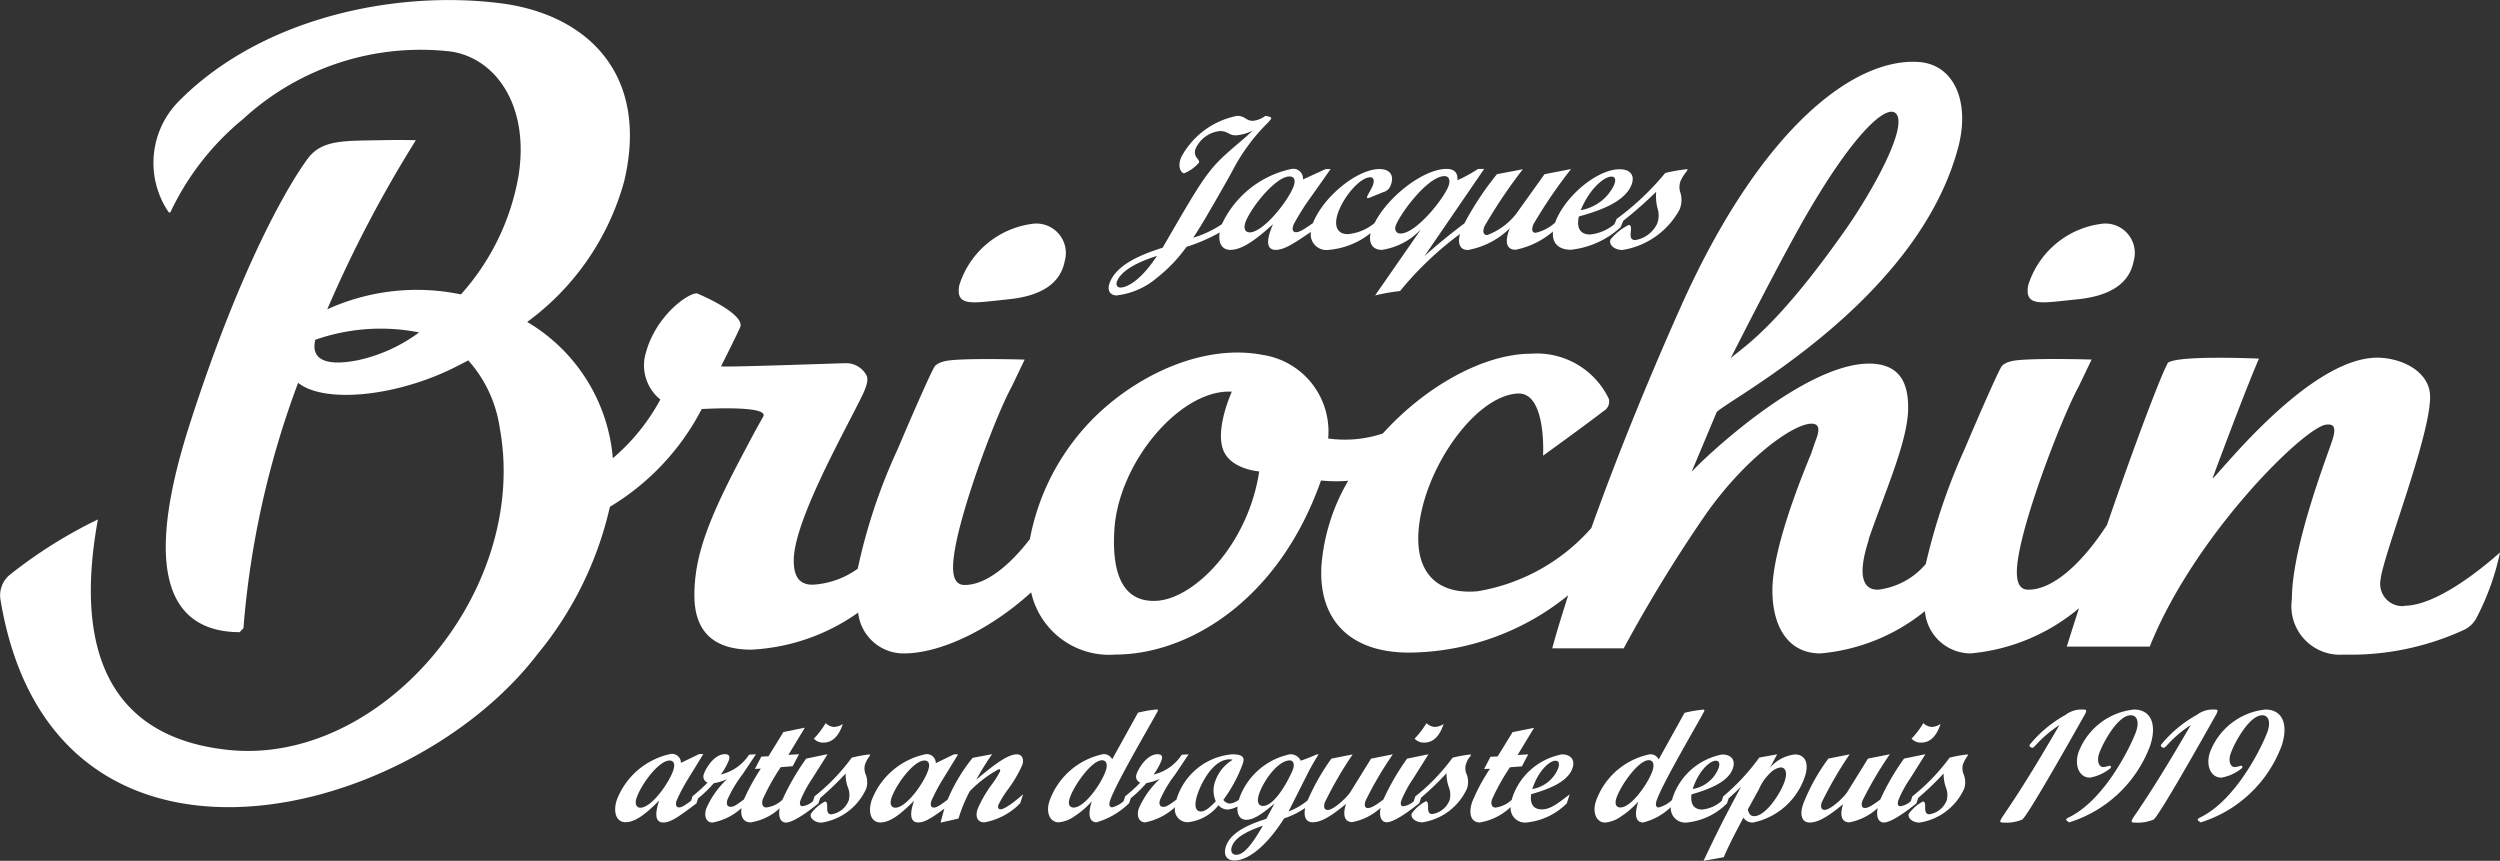 <?xml version="1.0" encoding="utf-8"?>
<svg xmlns="http://www.w3.org/2000/svg" width="130.694" height="45" viewBox="0 0 130.694 45">
  <rect x="0" y="0" width="130.694" height="45" fill="#333333" stroke="none"/>
  <g id="logo_briochin_white" transform="translate(-156.46 -36.37)">
    <path id="Tracé_11253" data-name="Tracé 11253" d="M198.915,62.545c-.249,0-.332-.232-.211-.609.225-.693.992-1.771,1.609-1.771.183,0,.26.184.177.442-.07.216-.87,1.938-1.576,1.938M197.523,65.1c-.225,0-.319-.177-.24-.419.139-.426.649-.769,1.622-1.1-.623,1.081-1.021,1.516-1.381,1.516M196.447,62.3c-.342.367-.583.534-.776.534-.295,0-.369-.318-.19-.869.228-.7.86-1.857,1.685-1.857a.324.324,0,0,1,.16.028,2.1,2.1,0,0,0-.913,1.127,1.4,1.4,0,0,0,.033,1.037M190.7,60.683c-.221.684-1.111,1.946-1.681,1.946-.225,0-.309-.183-.211-.484.218-.669,1.151-1.988,1.687-1.988.232,0,.309.209.205.527m19.008-.67a.387.387,0,0,0,.072-.126c.009-.025-.007-.033-.03-.033a6.815,6.815,0,0,0-.925.168,10.376,10.376,0,0,1-1.946,2.022l-.084.254a1,1,0,0,1-.549.263c-.121,0-.16-.123-.1-.3a5.961,5.961,0,0,1,.607-1.128l.807-1.281h-.049l-1.064.219a12.675,12.675,0,0,0-1.239,2.138c-.411.314-.644.444-.809.444s-.2-.142-.121-.384a18.953,18.953,0,0,1,1.423-2.424l-1.137.226-1.076,1.737c-.172.283-.886.946-1.188.946-.177,0-.233-.151-.154-.393a19.966,19.966,0,0,1,1.455-2.51l-1.111.219a11.711,11.711,0,0,0-1.241,2.181,3.548,3.548,0,0,1-1,.584l1.032-2.048c.17-.326.34-.625.539-.937h-.088c-.381.16-.546.226-.844.328a.586.586,0,0,0-.565-.335,3.594,3.594,0,0,0-2.643,2.29c-.01.032-.014.056-.021.086a.981.981,0,0,1-.463.2.429.429,0,0,1-.353-.193,7.544,7.544,0,0,0,1.007-1.871c.072-.225.167-.511-.549-.511a3.343,3.343,0,0,0-2.88,2.266c-.014.035-.018.068-.028.1-.446.332-.542.381-.7.381-.175,0-.232-.149-.158-.376a6.371,6.371,0,0,1,.79-1.32l.7-1.048-.358.019a2.4,2.4,0,0,1-1.474,1.035,3.275,3.275,0,0,0,.416-.735c.072-.218.009-.326-.2-.326-.6,0-1.035.82-1.1,1.03a.342.342,0,0,0,.186.458,8.5,8.5,0,0,1-.783.709l-.084.256a1.4,1.4,0,0,1-.6.323c-.137,0-.181-.135-.112-.342.3-.928,2.455-4.556,2.5-4.707.014-.04,0-.067-.058-.067a6.6,6.6,0,0,0-.978.168l-1.351,2.438a.472.472,0,0,0-.483-.267,3.792,3.792,0,0,0-2.8,2.468c-.191.584.035,1.093.484,1.093a1.681,1.681,0,0,0,.853-.333,4.306,4.306,0,0,0,.883-.769c-.349,1.1.163,1.1.251,1.1a4.058,4.058,0,0,0,1.7-1l.086-.26a6.583,6.583,0,0,0,.82-.792,2.8,2.8,0,0,0,.7-.218,4.668,4.668,0,0,0-1.1,1.546c-.133.409.012.727.333.727a3.206,3.206,0,0,0,1.56-.793.662.662,0,0,0,.693.784,2.345,2.345,0,0,0,1.578-.886.631.631,0,0,0,.488.226,1.36,1.36,0,0,0,.505-.16c-.035.425.132.695.458.695.353,0,.739-.226,1.479-.853l-.428.8c-.748.251-1.85.637-2.115,1.453-.14.435.035.728.444.728.762,0,1.734-.828,2.6-2.2a4.262,4.262,0,0,0,1.1-.544c-.091.456.044.746.391.746.425,0,.934-.284,1.746-.962-.17.527-.119.953.332.953a3.038,3.038,0,0,0,1.476-.746c-.089.437.028.755.325.755.168,0,.607-.125,1.7-1l.09-.284a16.019,16.019,0,0,0,1.33-1.278,2.116,2.116,0,0,0,.123.734,1.065,1.065,0,0,1,.039.67,1.161,1.161,0,0,1-.9.727c-.175,0-.235-.109-.225-.384,0-.191-.032-.283-.116-.283a2.124,2.124,0,0,0-.741.642c-.074.225.2.46.558.46a3.065,3.065,0,0,0,2.338-1.78,1.091,1.091,0,0,0-.025-.735.746.746,0,0,1-.035-.528,1.486,1.486,0,0,1,.179-.36" transform="translate(23.572 15.958)" fill="#fff"/>
    <path id="Tracé_11254" data-name="Tracé 11254" d="M200.117,57.951a.867.867,0,0,1-.467.158.683.683,0,0,1-.432-.2,4.43,4.43,0,0,1-.62.809.642.642,0,0,0,.511.209c.458,0,.8-.335,1.007-.979" transform="translate(31.815 16.264)" fill="#fff"/>
    <path id="Tracé_11255" data-name="Tracé 11255" d="M185.423,59.653c-.223.686-1.148,1.981-1.725,1.981-.216,0-.3-.2-.207-.493.223-.686,1.153-1.974,1.729-1.974.225,0,.3.186.2.486m3.668,1.83a4.874,4.874,0,0,1,.493-.8,6.674,6.674,0,0,0,.756-1.288c.1-.318-.023-.551-.286-.551-.505,0-1.272.611-2.12,1.322a13.877,13.877,0,0,1,.825-1.329l-1.016.191a8.879,8.879,0,0,0-1.306,2.181c-.407.311-.579.418-.725.418s-.2-.125-.126-.351a9.7,9.7,0,0,1,.665-1.239l.732-1.193h-.216l-.951.46a.468.468,0,0,0-.528-.467,3.86,3.86,0,0,0-2.824,2.406c-.212.653-.018,1.162.448,1.162s.974-.335,1.771-1.137c-.089.251-.386,1.137.216,1.137.34,0,.718-.244,1.369-.725-.088.288-.146.514-.2.734L187,62.2a8.048,8.048,0,0,1,.59-1.429,6.329,6.329,0,0,1,1.522-1.153c.065,0,.082.042.053.133a4.1,4.1,0,0,1-.383.611A6.579,6.579,0,0,0,188,61.7c-.139.426,0,.7.358.7a3.489,3.489,0,0,0,1.869-1l.151-.469c-.146.135-.906.786-1.176.786-.121,0-.163-.091-.114-.242" transform="translate(19.568 16.961)" fill="#fff"/>
    <path id="Tracé_11256" data-name="Tracé 11256" d="M204.85,60.163a1.767,1.767,0,0,1-1.355,1.088c.319-.978.913-1.479,1.209-1.479.177,0,.226.142.146.391m.186-.72a3.387,3.387,0,0,0-2.587,2.266.508.508,0,0,0-.023.1,1.533,1.533,0,0,1-.849.412c-.193,0-.272-.174-.186-.433a11.257,11.257,0,0,1,.935-1.673l.625-.049.33-.627-.555.033.863-1.422-1.125.226-.779,1.271-.376.018-.333.642.307-.016a9.635,9.635,0,0,0-.932,1.737c-.211.644-.044,1.071.4,1.071a3.068,3.068,0,0,0,1.611-.806.753.753,0,0,0,.849.806,3.451,3.451,0,0,0,2.087-1l.151-.469c-.642.493-1.016.786-1.455.786s-.63-.284-.562-.793c.725-.209,1.913-.586,2.167-1.371.14-.426-.089-.713-.569-.713" transform="translate(33.07 16.367)" fill="#fff"/>
    <path id="Tracé_11257" data-name="Tracé 11257" d="M219.394,46.989c1.755-.161,2.785-.823,3.006-2a1.538,1.538,0,0,0-1.748-1.943,4.631,4.631,0,0,0-3.763,3.2c-.219,1.179.749.913,2.5.746" transform="translate(45.601 5.034)" fill="#fff"/>
    <path id="Tracé_11258" data-name="Tracé 11258" d="M182.219,57.951a.867.867,0,0,1-.469.158.675.675,0,0,1-.43-.2,4.416,4.416,0,0,1-.616.809.625.625,0,0,0,.507.209c.456,0,.8-.335,1.007-.979" transform="translate(18.304 16.264)" fill="#fff"/>
    <path id="Tracé_11259" data-name="Tracé 11259" d="M187.549,46.989c1.759-.161,2.787-.823,3.01-2a1.541,1.541,0,0,0-1.751-1.943,4.626,4.626,0,0,0-3.759,3.2c-.221,1.179.746.913,2.5.746" transform="translate(21.561 5.034)" fill="#fff"/>
    <path id="Tracé_11260" data-name="Tracé 11260" d="M189.933,48.455c.2-.486.92-.942,2.08-1.309-.99,1.506-1.722,1.655-1.9,1.655-.191,0-.263-.149-.182-.346m6.729-3.124c.339-.813,1.588-2.339,2.28-2.339.269,0,.342.218.193.574-.339.813-1.583,2.35-2.273,2.35-.258,0-.342-.239-.2-.584m7.847.2c.293-.7,1.688-2.557,2.54-2.557.24,0,.326.237.19.563-.3.713-1.7,2.439-2.492,2.439-.23,0-.34-.2-.237-.446M215.767,43c.212,0,.258.167.132.463a2.361,2.361,0,0,1-1.732,1.29c.483-1.162,1.244-1.753,1.6-1.753M189.93,49.208A3.915,3.915,0,0,0,192,48.3a7.847,7.847,0,0,0,1.557-1.627,9.13,9.13,0,0,0,1.736-.751c-.088.535.114.909.551.909.546,0,1.2-.395,2.238-1.346-.132.3-.577,1.346.142,1.346.426,0,.928-.316,1.836-.941a.82.82,0,0,0,.927.941,4.048,4.048,0,0,0,2.194-.877c-.114.526.105.877.59.877a3.519,3.519,0,0,0,2.055-1.088l-2.41,3.47a10.22,10.22,0,0,1,1.306-.23A17.35,17.35,0,0,1,207.855,46c-.139.521.009.837.416.837a4.191,4.191,0,0,0,2.194-1.141c-.26.623-.24,1.128.3,1.128a4.309,4.309,0,0,0,1.952-.956c-.06.591.274.956.934.956a4.544,4.544,0,0,0,2.6-1.179l.14-.337a21.054,21.054,0,0,0,1.722-1.516,2.53,2.53,0,0,0,.07.872,1.219,1.219,0,0,1-.019.793,1.55,1.55,0,0,1-1.144.862c-.212,0-.274-.128-.235-.455.028-.228-.005-.337-.111-.337a2.884,2.884,0,0,0-.949.763c-.111.267.2.546.618.546a4.128,4.128,0,0,0,2.991-2.113,1.315,1.315,0,0,0,.046-.874.884.884,0,0,1,.009-.623,2.043,2.043,0,0,1,.256-.426.717.717,0,0,0,.1-.147c.014-.03,0-.04-.032-.04a8.634,8.634,0,0,0-1.13.2,14.109,14.109,0,0,1-2.54,2.4l-.112.272a2.346,2.346,0,0,1-1.274.541c-.518,0-.723-.337-.586-.942.89-.246,2.352-.693,2.74-1.627.207-.5-.033-.841-.611-.841-1.132,0-2.766,1.318-3.333,2.685a.918.918,0,0,0-.032.1,2.287,2.287,0,0,1-1.027.537c-.183,0-.23-.17-.109-.456a25.543,25.543,0,0,1,1.962-2.876l-1.388.269-1.472,2.06a3.452,3.452,0,0,1-1.52,1.121c-.209,0-.262-.179-.14-.465a26.227,26.227,0,0,1,2-2.975l-1.353.258a15.628,15.628,0,0,0-1.7,2.568c-.7.527-1.49,1.167-2.09,1.715l3.122-4.559H208.8a7.763,7.763,0,0,1-1.079.593c.03-.4-.167-.593-.57-.593-1.193,0-3.055,1.432-3.759,2.826a2.519,2.519,0,0,1-1.4.584c-.6,0-.772-.495-.458-1.26.369-.881,1.155-1.713,1.627-1.713.191,0,.239.186.118.472-.035.09-.237.439-.27.518-.025.061-.021.1.026.1a.554.554,0,0,0,.163-.051l.66-.267a.533.533,0,0,0,.367-.339c.216-.514-.021-.862-.581-.862-1.143,0-2.883,1.4-3.457,2.776l-.014.044c-.505.358-.718.481-.892.481s-.228-.149-.116-.416a12.467,12.467,0,0,1,.927-1.467l1-1.418h-.26l-1.186.544a.51.51,0,0,0-.586-.553,5.2,5.2,0,0,0-3.635,2.854l-.011.032a5.552,5.552,0,0,1-1.506.713c.326-.486.634-.992,1.776-3l.269-.486a10.006,10.006,0,0,1,1.788-2.457,1.451,1.451,0,0,0,.242-.279c.028-.068-.075-.118-.3-.149a1.313,1.313,0,0,1-.655.26c-.374,0-.391-.26-.823-.26a4.227,4.227,0,0,0-2.924,2.16c-.23.558.033.844.151.844a2.056,2.056,0,0,0,.776-.555c.025-.06,0-.119-.075-.209a.482.482,0,0,1-.086-.553,1.569,1.569,0,0,1,1.262-.893c.412,0,.453.226.837.226a2.438,2.438,0,0,0,.87-.247c-.256.247-.376.347-.806.714-1.515,1.29-1.639,1.5-3.9,5.405-.953.305-2.345.811-2.748,1.785-.177.425-.026.713.377.713" transform="translate(24.93 2.602)" fill="#fff"/>
    <path id="Tracé_11261" data-name="Tracé 11261" d="M213.9,61.234c-.216.66-1,1.845-1.6,1.845-.177,0-.267-.09-.335-.349l.583-1.06a2.622,2.622,0,0,1,.658-.913.892.892,0,0,1,.481-.226c.263,0,.347.286.214.7m-6.909-.551c-.225.684-1.116,1.945-1.685,1.945-.226,0-.309-.183-.212-.483.219-.669,1.153-1.99,1.69-1.99.232,0,.307.211.207.528m3.3-.5c.177,0,.228.142.146.391a1.764,1.764,0,0,1-1.353,1.088c.318-.978.911-1.479,1.207-1.479m4.145-.328a2.024,2.024,0,0,0-1.315.695l.379-.7-.934.167a11.215,11.215,0,0,1-1.887,2.031l-.074.232a1.791,1.791,0,0,1-1.025.455c-.43,0-.627-.284-.558-.793.727-.209,1.913-.586,2.166-1.371.14-.426-.084-.713-.567-.713a3.392,3.392,0,0,0-2.587,2.266c-.011.039-.018.072-.026.109a1.655,1.655,0,0,1-.7.395c-.14,0-.182-.135-.116-.344.3-.928,2.459-4.556,2.5-4.705.014-.042,0-.067-.056-.067a6.787,6.787,0,0,0-.978.167l-1.353,2.439a.465.465,0,0,0-.479-.267,3.785,3.785,0,0,0-2.806,2.466c-.19.586.037,1.1.488,1.1a1.692,1.692,0,0,0,.851-.335,4.253,4.253,0,0,0,.883-.769c-.351,1.1.161,1.1.251,1.1a3.26,3.26,0,0,0,1.446-.8.756.756,0,0,0,.853.8,3.451,3.451,0,0,0,2.087-1l.082-.261c.119-.1.251-.226.451-.414.1-.095.135-.125.2-.193-.82,1.513-1.288,2.448-1.959,3.868l1.053-.184c.283-.649.548-1.169,1.032-2.071a.537.537,0,0,0,.528.251A3.626,3.626,0,0,0,214.953,61c.225-.684.012-1.146-.518-1.146" transform="translate(35.865 15.958)" fill="#fff"/>
    <path id="Tracé_11262" data-name="Tracé 11262" d="M177.831,60.246c-.223.686-1.15,1.981-1.727,1.981-.216,0-.3-.2-.207-.493.223-.686,1.151-1.973,1.73-1.973.223,0,.3.184.2.484m10.207-.644a.44.44,0,0,0,.074-.126c.007-.025-.005-.033-.028-.033a6.825,6.825,0,0,0-.928.168,10.427,10.427,0,0,1-1.946,2.022l-.084.254a.994.994,0,0,1-.553.263c-.119,0-.158-.123-.1-.3a6.146,6.146,0,0,1,.605-1.128l.809-1.281h-.047l-1.065.219a12.593,12.593,0,0,0-1.246,2.155,1.484,1.484,0,0,1-.834.4c-.193,0-.272-.175-.188-.433a11.4,11.4,0,0,1,.935-1.673l.625-.051.332-.627-.556.035.862-1.422-1.121.226-.781,1.269-.374.018-.337.644.311-.016a11.267,11.267,0,0,0-.885,1.611c-.448.335-.546.384-.7.384-.177,0-.233-.149-.16-.376a6.5,6.5,0,0,1,.788-1.32l.7-1.048-.358.019a2.412,2.412,0,0,1-1.474,1.035,3.324,3.324,0,0,0,.414-.735c.072-.218.009-.326-.2-.326-.6,0-1.035.82-1.1,1.03a.343.343,0,0,0,.19.458,8.773,8.773,0,0,1-.785.709l-.077.239c-.346.26-.5.347-.632.347s-.2-.125-.128-.349a9.468,9.468,0,0,1,.665-1.239l.734-1.2h-.218l-.951.46a.467.467,0,0,0-.528-.467,3.868,3.868,0,0,0-2.826,2.406c-.209.653-.016,1.162.451,1.162s.972-.333,1.769-1.137C177,62.11,176.7,63,177.3,63c.4,0,.846-.333,1.734-1l.084-.26a6.438,6.438,0,0,0,.818-.792,2.792,2.792,0,0,0,.7-.218,4.629,4.629,0,0,0-1.093,1.546c-.133.409.011.727.33.727a3.076,3.076,0,0,0,1.515-.758c-.065.46.109.749.477.749a2.883,2.883,0,0,0,1.52-.737c-.084.432.035.746.328.746.169,0,.611-.125,1.694-1l.095-.284a15.727,15.727,0,0,0,1.329-1.278,2,2,0,0,0,.123.734,1.053,1.053,0,0,1,.039.67,1.156,1.156,0,0,1-.9.727c-.176,0-.235-.109-.226-.384.007-.191-.028-.283-.116-.283a2.117,2.117,0,0,0-.739.642c-.072.225.205.46.558.46a3.068,3.068,0,0,0,2.339-1.78,1.114,1.114,0,0,0-.026-.735.778.778,0,0,1-.037-.528,1.724,1.724,0,0,1,.181-.36" transform="translate(13.836 16.368)" fill="#fff"/>
    <path id="Tracé_11263" data-name="Tracé 11263" d="M214.917,57.951a.872.872,0,0,1-.469.158.7.7,0,0,1-.433-.2,4.334,4.334,0,0,1-.614.809.638.638,0,0,0,.509.209c.46,0,.8-.335,1.007-.979" transform="translate(42.991 16.264)" fill="#fff"/>
    <path id="Tracé_11264" data-name="Tracé 11264" d="M221.553,57.505a3.49,3.49,0,0,0-2.906,2.239c-.23.711.053,1.322.6,1.322a2.363,2.363,0,0,0,1.09-.509c.018-.06-.014-.118-.053-.118a1.662,1.662,0,0,1-.344.074c-.216,0-.344-.3-.223-.676.17-.519.967-2.032,1.664-2.032.328,0,.444.337.288.82-.184.56-1.558,3.561-3.529,4.521-.1.051-.119.067-.13.1a.065.065,0,0,0,.014.06c.046.032.13.1.133.1a6.608,6.608,0,0,0,4.24-4.019c.367-1.128.026-1.881-.848-1.881" transform="translate(46.471 15.957)" fill="#fff"/>
    <path id="Tracé_11265" data-name="Tracé 11265" d="M220.524,57.632c.032-.1.007-.126-.153-.126a1.368,1.368,0,0,0-.914.277,6.472,6.472,0,0,0-1.88,1.569c-.026.077.054.151.158.151.033,0,.091-.058.193-.167a6.149,6.149,0,0,1,1.211-1.021c-.928,1.581-1.8,3.069-2.941,4.74a1.3,1.3,0,0,0-.149.26c-.025.074.018.1.168.1a2.159,2.159,0,0,0,.979-.16c.354-.276,3.327-5.6,3.287-5.523Z" transform="translate(44.985 15.958)" fill="#fff"/>
    <path id="Tracé_11266" data-name="Tracé 11266" d="M224.434,57.632c.037-.1.011-.126-.147-.126a1.385,1.385,0,0,0-.92.277,6.416,6.416,0,0,0-1.876,1.569c-.025.077.053.151.158.151.032,0,.091-.058.191-.167a6.148,6.148,0,0,1,1.211-1.021c-.928,1.581-1.8,3.069-2.94,4.74a1.212,1.212,0,0,0-.149.26c-.026.074.016.1.17.1a2.161,2.161,0,0,0,.978-.16c.356-.276,3.324-5.6,3.285-5.523Z" transform="translate(47.939 15.958)" fill="#fff"/>
    <path id="Tracé_11267" data-name="Tracé 11267" d="M225.465,57.505a3.483,3.483,0,0,0-2.9,2.239c-.233.711.049,1.322.6,1.322a2.335,2.335,0,0,0,1.088-.509c.019-.06-.011-.118-.051-.118a1.662,1.662,0,0,1-.344.074c-.216,0-.344-.3-.219-.676.167-.519.964-2.032,1.66-2.032.325,0,.444.337.288.82-.184.56-1.558,3.561-3.529,4.521-.1.051-.119.067-.128.1a.065.065,0,0,0,.014.06c.044.032.125.1.133.1a6.608,6.608,0,0,0,4.24-4.019c.365-1.128.025-1.881-.849-1.881" transform="translate(49.426 15.957)" fill="#fff"/>
    <path id="Tracé_11268" data-name="Tracé 11268" d="M216.929,67.779c-1.567.088-2.364-1.079-2.215-3.67.2-3.57,3.468-7.413,6.144-7.264,0,0-.867,1.887-.463,3.017.376,1.051,1.894,1.153,1.894,1.153-.581,3.835-3.4,6.651-5.36,6.764M175.242,55.187c-2.064.425-2.5-.232-2.3-1.041a.28.28,0,0,0-.047.021l.007-.019a10.318,10.318,0,0,1,5.467-.4,8.339,8.339,0,0,1-3.122,1.436m75.319-7c2.762-4.9,4.558-6.422,5.025-5.863.6.714-1.227,4.012-2.613,6-3.763,5.37-5.5,6.253-6.048,6.785.442-.863,2.324-4.582,3.636-6.916m31.576,19.863a1.162,1.162,0,0,1-1.234-1.365c.125-1.283,2.592-7.443,2.592-9.579,0-1.211-1.279-1.952-2.564-2.034-3.78-.246-8.986,6.762-8.8,6.272,1.844-4.965,2.417-6.229,2.417-6.229s-4.247-.195-4.767.223l-.028.065-.04.081c-.312.59-1.581,3.88-3.11,8.326-1.229,1.9-2.766,3.385-4.112,3.385-.36,0-.6-.23-.6-.928,0-2.046,2.385-8.164,3.226-9.682l.683-1.422s-2.668-.082-3.856.033c-.542.053-.79.214-.874.363-.274.484-1.318,2.88-1.9,4.263a31.925,31.925,0,0,0-2.039,6.027,3.872,3.872,0,0,1-2.494,1.346c-.36,0-1.26-.1-.539-2.445a1.45,1.45,0,0,0,.058-.225c.82-2.4,2.052-5.112,2.052-6.832,0-.967-.207-2.21-1.832-2.311-3.452-.212-8.961,5.046-9.488,5.653l1.311-3.124c.623-.672,10.477-5.765,12.624-13.831.634-2.378-.205-4.342-2.057-4.472-3.431-.235-8.32,3.547-12.473,12.862-1.837,4.121-3.4,8.013-4.647,11.5a10.11,10.11,0,0,1-5.956,3.308c-2.424.211-3.612-1.358-2.876-4.38.688-2.822,2.987-5.849,4.982-5.958,1.515-.084,1.327,3.249,1.327,3.249s2.262-1.632,3.177-2.343a.558.558,0,0,0,.258-.635,4.169,4.169,0,0,0-4.056-2.353c-2.45,0-5.5,1.674-7.757,4.172a6.279,6.279,0,0,1-2.857.26,4.046,4.046,0,0,0-3.438-4.372c-2.887-.553-6.206.846-8.571,3.062a12.11,12.11,0,0,0-3.585,6.574c-1.083,1.4-2.311,2.394-3.408,2.394-.362,0-.607-.232-.607-.93,0-2.046,2.22-7.913,3.062-9.43l.681-1.422s-2.668-.082-3.856.033c-.542.053-.788.214-.872.363-.276.484-1.316,2.88-1.9,4.263A29.624,29.624,0,0,0,201.3,66.1a4.449,4.449,0,0,1-2.359.837c-.811,0-.986-.591-.986-1.272,0-2.018,2.573-6.576,3.557-8.566.309-.637.33-.9.255-1.086a1.2,1.2,0,0,0-1.072-.656c-.332,0-6.6.232-6.539.16,0,0,1.009-2,1.021-2.108.074-.735-2.274-1.7-2.274-1.7-.451-.051-2.287,1.23-2.741,3.359a2.3,2.3,0,0,0,.716,2.1.479.479,0,0,1,.1.093,10.684,10.684,0,0,1-2.48,3.064,9.157,9.157,0,0,0-4.463-7.115l-.014-.009a13.561,13.561,0,0,0,5.075-7.375c1.325-5.637-2-8.71-6.446-9.282-5.432-.7-12.42.709-16.766,5.042a4.582,4.582,0,0,0-.6,5.888l.081,0a14.008,14.008,0,0,1,3.812-4.888,13.7,13.7,0,0,1,10.865-3.521c2.378.362,4.128,2.9,3.514,6.562a12.46,12.46,0,0,1-3,6.134,11.3,11.3,0,0,0-6.988.779A65.211,65.211,0,0,1,178.2,43.7s-.681-.023-1.876,0c-1.871.039-3.031-.037-3.777.965-.946,1.272-3.489,5.521-6.183,13.929-2.755,8.6-.479,10.809,2.622,10.825l.2-.205a47.1,47.1,0,0,1,2.859-12.831c1.325,1.06,4.935.758,8.008-.72.3-.144.593-.3.888-.453a6.761,6.761,0,0,1,1.646,3.538c1.567,8.533-6.2,17.668-14.2,16.825-5.125-.539-8.3-3.877-6.809-12.048a24.715,24.715,0,0,0-4.586,2.878,1.4,1.4,0,0,0-.516,1.262c2.655,16.3,21.3,11.778,28.084,2.9a18.5,18.5,0,0,0,3.784-7.7,12.863,12.863,0,0,0,4.8-5.111s3.564-.219,3.213.4c-.407.716-.656,1.19-1.121,2.071-1.79,3.382-2.475,5.262-2.475,7.271,0,1.957,1.079,2.836,2.971,2.836a10.541,10.541,0,0,0,5.591-1.938,2.388,2.388,0,0,0,2.38,2.136c1.953,0,4.556-1.272,6.664-3.194a4.176,4.176,0,0,0,4.417,3.252c3.7,0,8.492-2.726,10.735-9.1a7.579,7.579,0,0,0,1.422.016,10.339,10.339,0,0,0-1.4,4.449c-.167,2.966,1.662,4.64,4.867,4.528a13.342,13.342,0,0,0,8.034-2.992c-.307.967-.6,1.9-.834,2.775h3.736a75.807,75.807,0,0,1,4.247-6.945c2.06-2.957,4.6-4.8,5.57-4.8.29,0,.47.149.283.7-.109.3-.211.6-.309.883-1.309,3.163-2.018,5.635-2.018,7.127,0,1.89.814,3.3,2.51,3.3a10.058,10.058,0,0,0,5.463-2.211,2.408,2.408,0,0,0,2.392,2.211,10.236,10.236,0,0,0,5.663-2.362c-.214.662-.426,1.327-.639,2.006h4.337c2.327-5.82,8.084-11.487,9.233-11.606.407-.042.512.151.33.76-.23.751-2.132,5.555-2.132,8.37a2.537,2.537,0,0,0,2.694,2.894,14.155,14.155,0,0,0,6.276-1.281,1.409,1.409,0,0,0,.7-.676,13.258,13.258,0,0,0,1.211-3.382c-.974.862-3.326,2.787-5.016,2.787" transform="translate(0 0)" fill="#fff"/>
    <path id="Tracé_11269" data-name="Tracé 11269" d="M217.866,59.015a10.484,10.484,0,0,1-1.948,2.022l-.082.254a1.012,1.012,0,0,1-.553.263c-.118,0-.156-.125-.1-.3a5.858,5.858,0,0,1,.607-1.128l.807-1.281h-.049l-1.064.219a12.667,12.667,0,0,0-1.241,2.138c-.409.314-.644.444-.807.444s-.205-.142-.125-.384a20.048,20.048,0,0,1,1.429-2.424l-1.141.226L212.524,60.8c-.174.283-.883.946-1.188.946-.175,0-.232-.151-.154-.393a20.04,20.04,0,0,1,1.458-2.51l-1.111.219a10.3,10.3,0,0,0-1.323,2.39c-.191.584-.054.953.349.953.421,0,.934-.284,1.745-.962-.172.527-.116.953.33.953a3.048,3.048,0,0,0,1.478-.746c-.09.437.026.755.325.755.169,0,.607-.125,1.7-1l.091-.286a15.465,15.465,0,0,0,1.33-1.276,2.076,2.076,0,0,0,.121.734,1.055,1.055,0,0,1,.04.67,1.167,1.167,0,0,1-.9.727c-.174,0-.233-.109-.226-.386.007-.19-.03-.281-.118-.281a2.113,2.113,0,0,0-.737.642c-.074.225.2.46.556.46a3.071,3.071,0,0,0,2.341-1.78,1.112,1.112,0,0,0-.025-.735.8.8,0,0,1-.042-.528,2.044,2.044,0,0,1,.183-.36.42.42,0,0,0,.074-.126c.009-.025,0-.033-.028-.033a6.867,6.867,0,0,0-.927.168" transform="translate(40.514 16.964)" fill="#fff"/>
  </g>
</svg>
